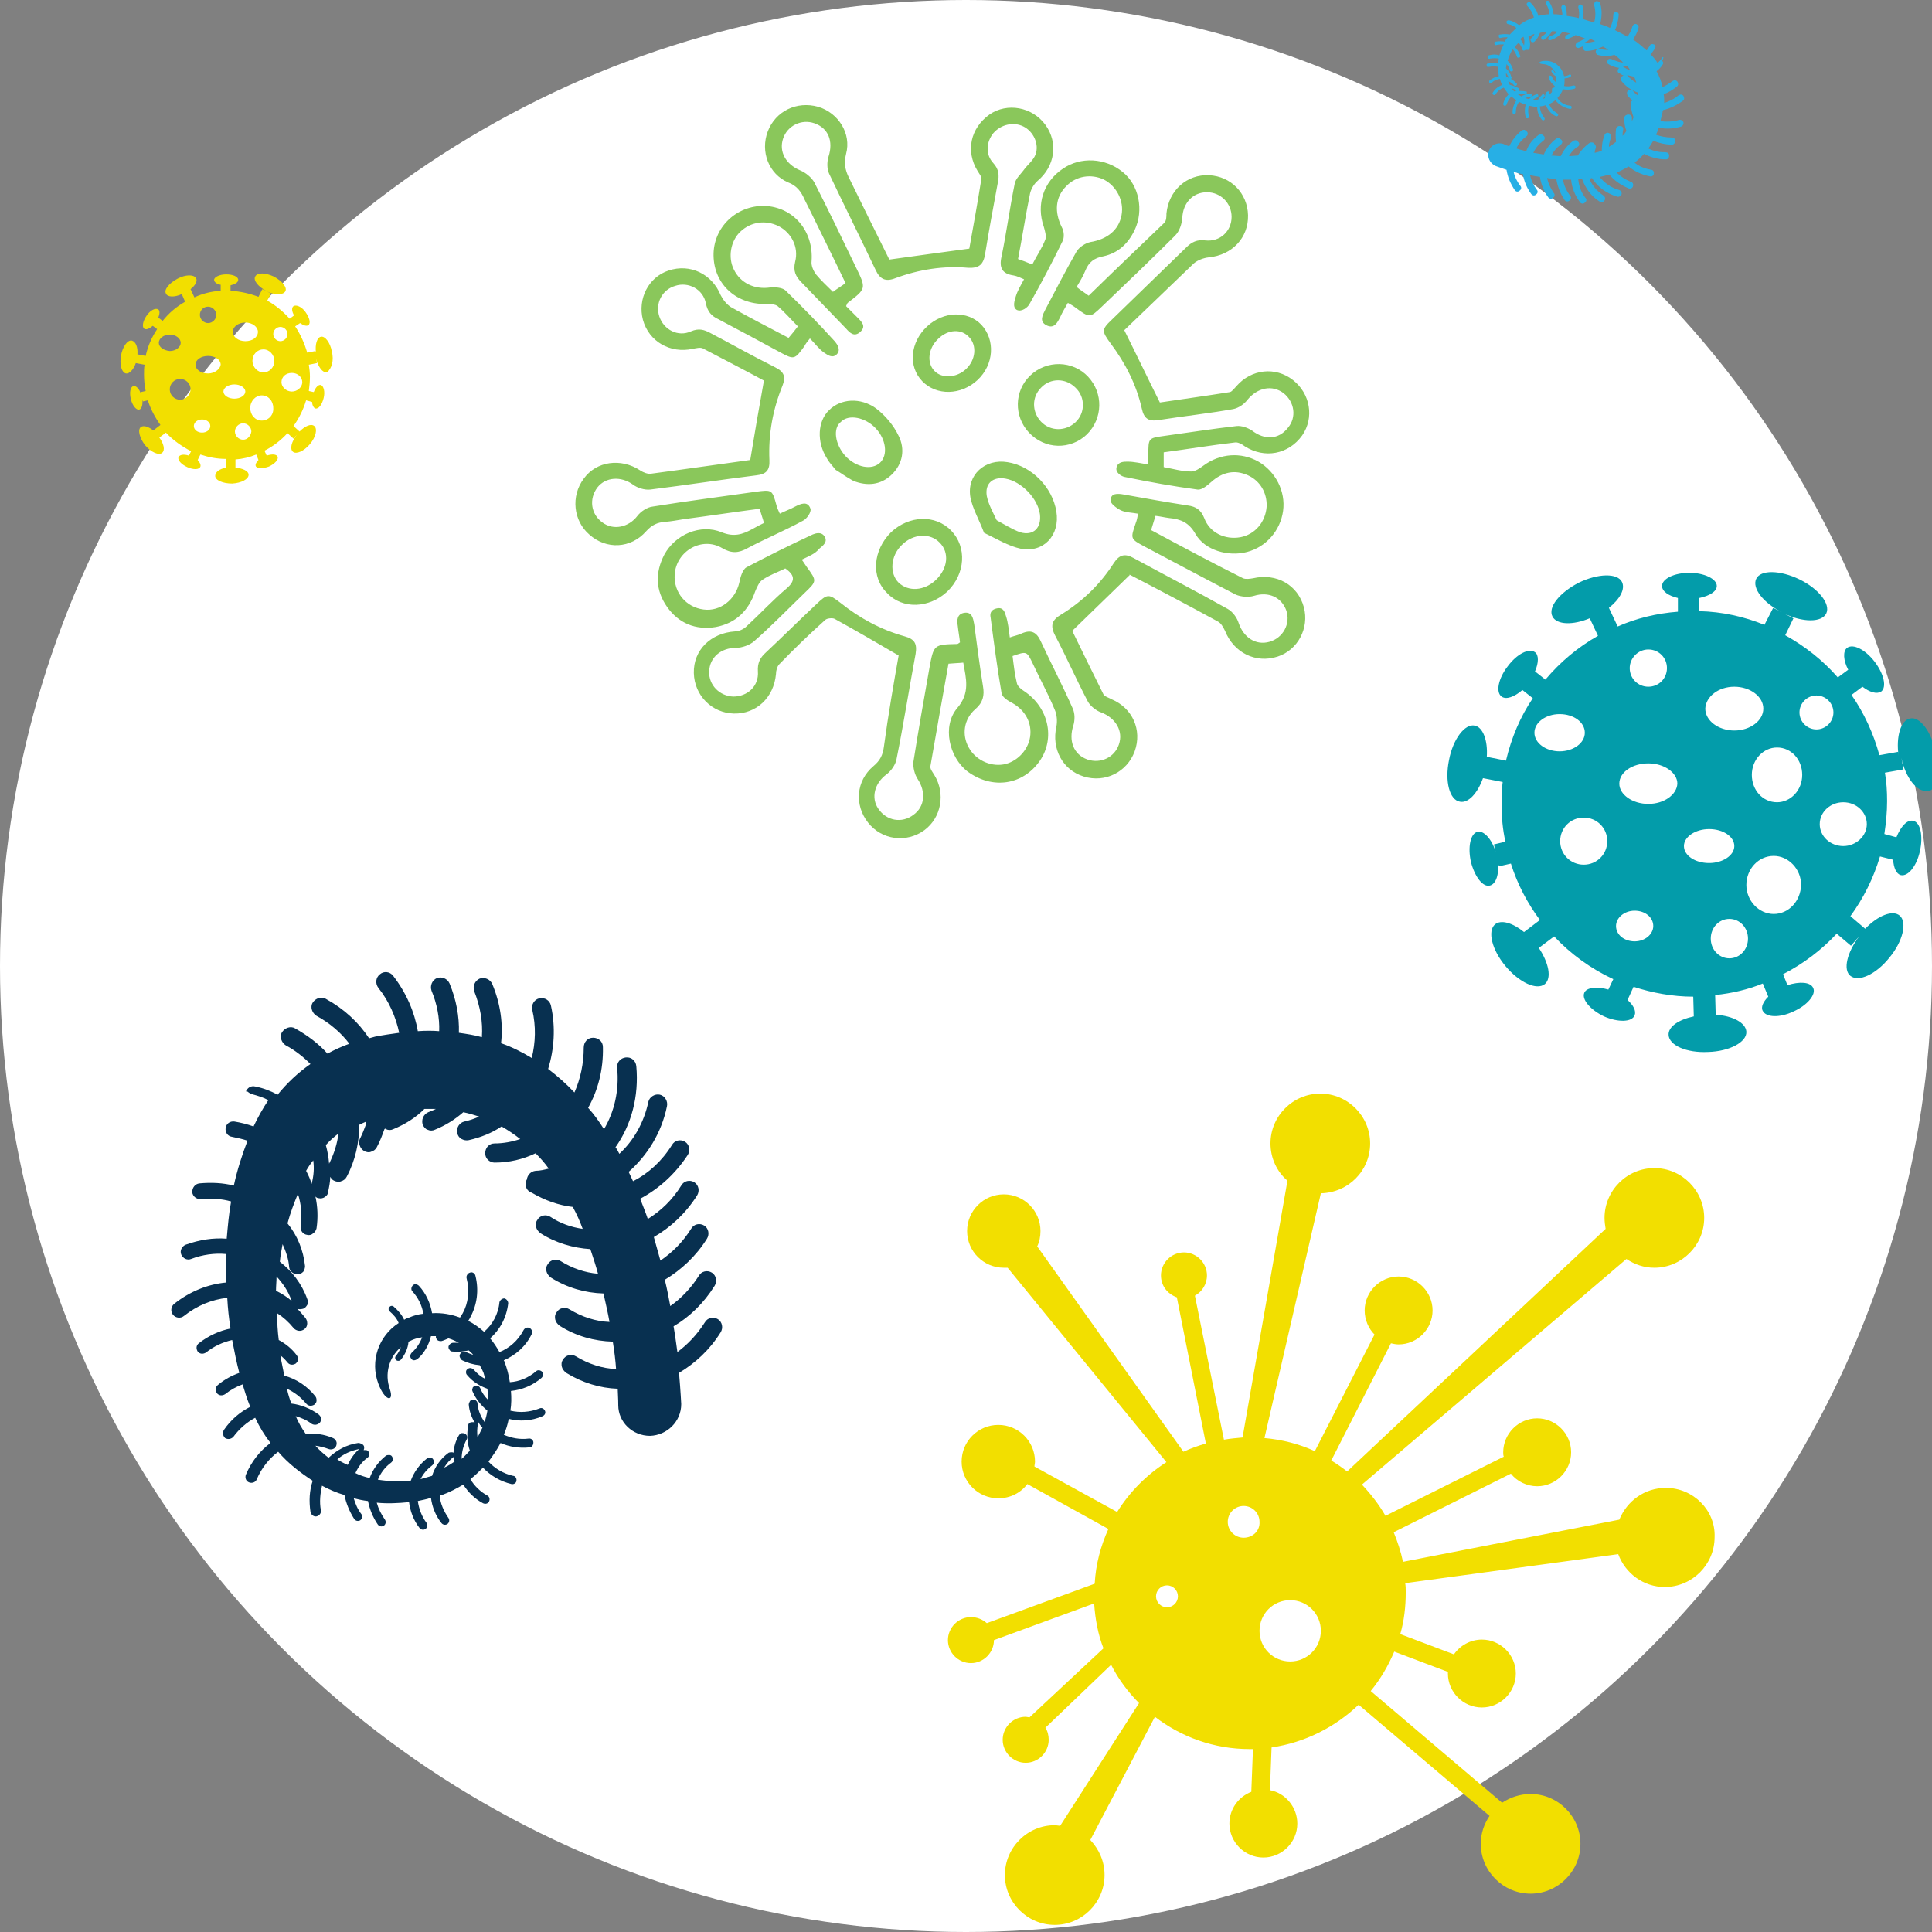 <?xml version="1.0" encoding="utf-8"?>
<!-- Generator: Adobe Illustrator 19.1.0, SVG Export Plug-In . SVG Version: 6.00 Build 0)  -->
<svg version="1.1" id="Layer_1" xmlns="http://www.w3.org/2000/svg" xmlns:xlink="http://www.w3.org/1999/xlink" x="0px" y="0px"
	 viewBox="0 0 352.8 352.8" style="enable-background:new 0 0 352.8 352.8;" xml:space="preserve">
<rect x="0" y="0" width="352.8" height="352.8" fill="#808080" stroke="none"/>
<style type="text/css">
	.st0{fill:#FFFFFF;}
	.st1{fill:#083050;}
	.st2{fill:#27AFE5;}
	.st3{fill:#F2DF00;}
	.st4{fill:#039CAA;}
	.st5{fill:#8AC75B;}
</style>
<circle class="st0" cx="176.4" cy="176.4" r="176.4"/>
<g>
	<path class="st1" d="M46,199.8c1.1,0.3,2.1,0.6,3,1.1c-1,1.5-1.9,3.1-2.7,4.8c-1.1-0.4-2.3-0.7-3.5-0.9l0,0
		c-0.8-0.1-1.5,0.4-1.6,1.2c-0.1,0.8,0.4,1.5,1.2,1.6c1,0.2,1.9,0.4,2.8,0.7c-1,2.6-1.9,5.4-2.5,8.2c-2-0.5-4.1-0.6-6.3-0.4l0,0
		c-0.8,0.1-1.3,0.8-1.3,1.6c0.1,0.8,0.8,1.3,1.6,1.3c1.9-0.2,3.8-0.1,5.5,0.4c-0.4,2.2-0.6,4.5-0.8,6.8c-2.5-0.2-5,0.2-7.5,1.1l0,0
		c-0.7,0.3-1.1,1.1-0.8,1.8c0.3,0.7,1.1,1.1,1.8,0.8c2.1-0.8,4.3-1.1,6.4-0.9c0,1.7,0,3.5,0,5.2c-3.3,0.3-6.6,1.6-9.5,3.9l0,0
		c-0.6,0.5-0.7,1.4-0.2,2c0.5,0.6,1.4,0.7,2,0.2c2.4-1.9,5.1-3,7.9-3.3c0.1,1.9,0.3,3.8,0.6,5.6c-2,0.4-4,1.3-5.8,2.7l0,0
		c-0.5,0.4-0.5,1-0.2,1.5c0.4,0.5,1,0.5,1.5,0.2c1.5-1.2,3.1-1.9,4.8-2.3c0.4,2.1,0.8,4.1,1.3,6c-1.4,0.5-2.7,1.2-3.9,2.2l0,0
		c-0.5,0.4-0.5,1-0.2,1.5c0.4,0.5,1,0.5,1.5,0.2c1-0.8,2.1-1.4,3.2-1.8c0.4,1.2,0.7,2.4,1.2,3.6c0.1,0.2,0.1,0.3,0.2,0.5
		c-1.8,0.9-3.5,2.3-4.8,4.2l0,0c-0.3,0.5-0.2,1.1,0.2,1.5c0.5,0.3,1.1,0.2,1.5-0.2c1.1-1.5,2.5-2.7,4-3.5c0.8,1.7,1.7,3.2,2.8,4.6
		c-1.9,1.4-3.5,3.4-4.5,5.8l0,0c-0.2,0.5,0,1.2,0.6,1.4c0.5,0.2,1.2,0,1.4-0.6c0.9-2.1,2.3-3.8,3.9-5c1.8,2.1,4,3.8,6.3,5.3
		c-0.6,1.8-0.7,3.7-0.4,5.7h0c0.1,0.5,0.6,0.9,1.1,0.8c0.5-0.1,0.9-0.6,0.8-1.1c-0.3-1.6-0.1-3.1,0.2-4.5c1.3,0.7,2.7,1.3,4.1,1.7
		c0.3,1.5,0.9,3,1.8,4.4c0.3,0.4,0.8,0.4,1.1,0.2c0.4-0.3,0.4-0.8,0.2-1.1c-0.7-0.9-1.1-1.9-1.4-2.9c0.8,0.2,1.7,0.4,2.6,0.5
		c0.3,1.5,0.9,3,1.8,4.3c0.3,0.4,0.8,0.4,1.1,0.2c0.4-0.3,0.4-0.8,0.2-1.1c-0.7-1-1.2-2-1.5-3.1c1.9,0.2,3.9,0.1,5.9-0.1
		c0.2,1.6,0.8,3.3,1.9,4.7c0.3,0.4,0.8,0.4,1.1,0.2c0.4-0.3,0.4-0.8,0.2-1.1c-0.9-1.2-1.4-2.6-1.6-4c0.8-0.2,1.6-0.3,2.4-0.6
		c0.2,1.6,0.8,3.2,1.9,4.6c0.3,0.4,0.8,0.4,1.1,0.2c0.4-0.3,0.4-0.8,0.2-1.1c-0.9-1.3-1.5-2.7-1.6-4.1c0.1,0,0.3-0.1,0.4-0.1
		c1.4-0.5,2.7-1.2,3.9-1.9c0.9,1.4,2.1,2.6,3.6,3.4c0.4,0.2,0.9,0.1,1.1-0.3c0.2-0.4,0.1-0.9-0.3-1.1c-1.3-0.7-2.4-1.8-3.1-3
		c0.8-0.6,1.6-1.4,2.3-2.1c1.3,1.4,3.1,2.5,5.2,3c0.4,0.1,0.9-0.2,0.9-0.6c0.1-0.4-0.2-0.9-0.6-0.9c-1.8-0.4-3.4-1.4-4.5-2.6
		c0.8-1.1,1.6-2.2,2.2-3.4c1.6,0.7,3.4,1,5.3,0.8c0.4,0,0.7-0.4,0.7-0.9c0-0.4-0.4-0.8-0.9-0.7c-1.6,0.2-3.1-0.1-4.5-0.7
		c0.4-0.9,0.7-1.9,0.9-2.9c2,0.5,4.1,0.4,6.2-0.5c0.4-0.2,0.6-0.6,0.4-1c-0.2-0.4-0.6-0.6-1-0.4c-1.8,0.7-3.6,0.8-5.3,0.4
		c0.2-1.2,0.2-2.4,0.1-3.6c2-0.2,4-1,5.6-2.4c0.3-0.3,0.4-0.8,0.1-1.1c-0.3-0.3-0.8-0.4-1.1-0.1c-1.4,1.2-3.1,1.9-4.8,2
		c-0.2-1.3-0.5-2.5-1-3.8c0-0.1-0.1-0.1-0.1-0.2c2.1-0.9,4-2.5,5.1-4.8c0.2-0.4,0-0.9-0.4-1.1c-0.4-0.2-0.9,0-1.1,0.4
		c-1,1.9-2.6,3.3-4.4,4c-0.5-0.9-1.1-1.8-1.7-2.5c1.8-1.6,3-3.8,3.3-6.4c0-0.4-0.3-0.8-0.7-0.9c-0.4,0-0.8,0.3-0.9,0.7
		c-0.2,2.2-1.3,4.1-2.8,5.4c-0.9-0.8-1.9-1.5-2.9-2c0.1-0.2,0.3-0.4,0.4-0.7c1.2-2.2,1.6-4.9,0.9-7.6c-0.1-0.4-0.6-0.7-1-0.5
		c-0.4,0.1-0.7,0.6-0.6,1c0.6,2.3,0.3,4.6-0.7,6.4c-0.2,0.3-0.3,0.5-0.5,0.8c-1.6-0.6-3.3-0.9-5.1-0.8c-0.3-1.8-1.1-3.6-2.4-5
		c-0.3-0.3-0.8-0.4-1.1-0.1c-0.3,0.3-0.4,0.8-0.1,1.1c1.1,1.2,1.8,2.7,2,4.1c-0.9,0.1-1.7,0.3-2.6,0.7c-0.3,0.1-0.6,0.2-0.9,0.4
		c-0.4-0.9-1.1-1.7-1.9-2.4c-0.2-0.2-0.6-0.2-0.8,0.1c-0.2,0.2-0.2,0.6,0.1,0.8c0.7,0.6,1.3,1.3,1.6,2.1c-3.6,2.3-5.3,6.9-3.7,11.1
		c1.2,3.2,2.9,3.4,2.1,1c-1-2.8-0.2-5.8,2-7.7c-0.2,0.6-0.5,1.1-0.9,1.6c-0.2,0.2-0.2,0.6,0.1,0.8c0.1,0.1,0.3,0.1,0.4,0.1
		c0.1,0,0.3-0.1,0.4-0.2c0.8-1,1.3-2.1,1.4-3.3c0.3-0.1,0.6-0.3,0.9-0.4c0.5-0.2,1-0.3,1.6-0.4c-0.4,1-1,2-1.9,2.8
		c-0.3,0.3-0.4,0.8-0.1,1.1c0.1,0.2,0.3,0.3,0.5,0.3c0.2,0,0.4-0.1,0.6-0.2c1.3-1.1,2.1-2.6,2.5-4.2c0.3,0,0.6,0,0.9,0
		c0,0.1,0,0.2,0,0.3c0.1,0.2,0.2,0.4,0.4,0.5c0.2,0.1,0.4,0.1,0.6,0.1c0.4-0.1,0.8-0.3,1.3-0.5c0.7,0.2,1.3,0.5,1.9,0.8
		c-0.3,0-0.6,0-1,0c-0.4,0-0.8,0.3-0.9,0.7c0,0.2,0,0.4,0.2,0.6c0.1,0.2,0.3,0.3,0.5,0.3c1,0.1,2,0,3-0.2c0.3,0.3,0.6,0.5,0.8,0.8
		c-0.4-0.1-0.8-0.3-1.3-0.5c-0.4-0.2-0.9,0-1.1,0.4c-0.1,0.2-0.1,0.4,0,0.6c0.1,0.2,0.2,0.4,0.4,0.5c1,0.5,2.1,0.8,3.2,0.9
		c0.3,0.5,0.5,0.9,0.7,1.4c0.1,0.4,0.2,0.7,0.3,1.1c-0.8-0.4-1.5-1-2.1-1.7c-0.3-0.3-0.8-0.4-1.1-0.1c-0.2,0.1-0.3,0.3-0.3,0.5
		c0,0.2,0,0.4,0.2,0.6c1,1.2,2.3,2,3.7,2.5c0.1,0.7,0.1,1.4,0.1,2c-0.6-0.6-1.1-1.3-1.4-2.1c-0.2-0.4-0.6-0.6-1-0.4
		c-0.2,0.1-0.4,0.2-0.4,0.4c-0.1,0.2-0.1,0.4,0,0.6c0.6,1.4,1.6,2.6,2.7,3.5c-0.1,0.7-0.3,1.4-0.5,2.1c-0.7-1-1.2-2.1-1.3-3.4
		c0-0.4-0.4-0.8-0.9-0.7c-0.2,0-0.4,0.1-0.5,0.3c-0.1,0.2-0.2,0.4-0.2,0.6c0.1,1.2,0.5,2.3,1.1,3.3c-0.1-0.1-0.2-0.1-0.3-0.1
		c-0.2,0-0.4,0-0.6,0.1c-0.2,0.1-0.3,0.3-0.3,0.5c-0.3,1.6-0.2,3.2,0.3,4.6c-0.5,0.5-0.9,1-1.5,1.5c0-1.2,0.3-2.4,0.9-3.5
		c0.2-0.4,0.1-0.9-0.3-1.1c-0.2-0.1-0.4-0.1-0.6-0.1c-0.2,0.1-0.4,0.2-0.5,0.4c-0.6,1-0.9,2.1-1,3.2c-0.1-0.1-0.2-0.1-0.3-0.1
		c-0.2,0-0.4,0-0.6,0.1c-1.5,1.1-2.5,2.6-3,4.2c-0.7,0.2-1.4,0.4-2.1,0.6c0.5-1,1.2-1.8,2.1-2.5c0.4-0.3,0.4-0.8,0.2-1.1
		c-0.1-0.2-0.3-0.3-0.5-0.3c-0.2,0-0.4,0-0.6,0.1c-1.4,1.1-2.4,2.5-3,4.1c-2,0.2-4.1,0.1-6-0.2c0.5-1.2,1.3-2.3,2.4-3.1
		c0.4-0.3,0.4-0.8,0.2-1.1c-0.1-0.2-0.3-0.3-0.5-0.3c-0.2,0-0.4,0-0.6,0.1c-1.4,1.1-2.4,2.5-3,4.1c-0.9-0.2-1.8-0.5-2.6-0.9
		c0.5-1.1,1.2-2.1,2.2-2.8c0.4-0.3,0.4-0.8,0.2-1.1c-0.1-0.2-0.3-0.3-0.5-0.3c-0.1,0-0.2,0-0.4,0c0.1-0.2,0.1-0.3,0.1-0.5
		c0-0.3-0.2-0.5-0.4-0.6c-0.2-0.1-0.4-0.2-0.7-0.2c-2.1,0.3-3.9,1.3-5.4,2.7c-0.9-0.7-1.7-1.4-2.4-2.2c0.8,0.1,1.6,0.3,2.4,0.6
		c0.5,0.2,1.2,0,1.4-0.6c0.1-0.3,0.1-0.6,0-0.8c-0.1-0.2-0.3-0.5-0.6-0.6c-1.6-0.7-3.3-0.9-5-0.8c-0.7-1-1.3-2-1.8-3.2
		c1,0.3,2,0.7,2.9,1.4c0.5,0.3,1.1,0.2,1.5-0.2c0.2-0.2,0.2-0.5,0.2-0.8c0-0.3-0.2-0.5-0.4-0.7c-1.5-1.1-3.3-1.8-5-2
		c-0.3-0.8-0.6-1.7-0.8-2.7c1.3,0.6,2.5,1.5,3.5,2.7c0.4,0.5,1,0.5,1.5,0.2c0.2-0.2,0.4-0.4,0.4-0.7c0-0.3,0-0.5-0.2-0.8
		c-1.5-1.9-3.5-3.2-5.7-3.8c-0.2-1.2-0.5-2.4-0.7-3.7c0.5,0.4,0.9,0.8,1.3,1.3c0.4,0.5,1,0.5,1.5,0.2c0.2-0.2,0.4-0.4,0.4-0.7
		c0-0.3,0-0.5-0.2-0.8c-0.9-1.2-2-2.1-3.3-2.8c-0.2-1.6-0.3-3.2-0.3-4.9c1.1,0.7,2.1,1.6,3,2.7c0.5,0.6,1.4,0.7,2,0.2
		c0.3-0.2,0.5-0.6,0.5-1c0-0.4-0.1-0.7-0.3-1c-0.5-0.6-1-1.2-1.5-1.7c0.3,0.1,0.6,0.1,1,0c0.4-0.1,0.6-0.4,0.8-0.7
		c0.2-0.3,0.2-0.7,0-1.1c-1-2.8-2.8-5.1-5-6.8c0.1-1.1,0.3-2.1,0.5-3.2c0.6,1.3,1.1,2.7,1.2,4.2c0.1,0.8,0.8,1.3,1.6,1.3
		c0.4,0,0.7-0.2,1-0.5c0.2-0.3,0.3-0.7,0.3-1c-0.3-2.9-1.4-5.6-3.2-7.8c0.5-1.9,1.2-3.7,1.9-5.4c0.6,1.9,0.8,3.8,0.5,5.9
		c-0.1,0.8,0.4,1.5,1.2,1.6c0.4,0.1,0.8,0,1.1-0.3c0.3-0.2,0.5-0.5,0.6-0.9c0.3-2,0.2-4-0.2-5.8c0.2,0.2,0.4,0.3,0.6,0.3
		c0.4,0.1,0.8,0,1.1-0.2c0.3-0.2,0.6-0.5,0.6-0.9c0.2-0.9,0.4-1.9,0.4-2.8c0.2,0.3,0.4,0.6,0.7,0.7c0.4,0.2,0.9,0.3,1.3,0.1
		c0.4-0.1,0.8-0.4,1-0.8c1.6-3,2.3-6.3,2.3-9.5c0.4-0.2,0.8-0.4,1.3-0.6c-0.1,0.2-0.1,0.4-0.1,0.6c-0.3,0.8-0.6,1.6-1,2.4
		c-0.5,0.8-0.1,1.9,0.7,2.4c0.4,0.2,0.9,0.3,1.3,0.1c0.4-0.1,0.8-0.4,1-0.8c0.6-1.1,1-2.2,1.4-3.3c0,0,0,0,0.1-0.1
		c0.1,0,0.2,0.1,0.2,0.1c0.4,0.2,0.9,0.2,1.3,0c2.2-0.9,4.1-2.1,5.7-3.7c0.7,0,1.4,0,2.1,0c-0.4,0.2-0.9,0.4-1.4,0.6
		c-0.9,0.4-1.3,1.4-1,2.3c0.2,0.4,0.5,0.8,0.9,0.9c0.4,0.2,0.9,0.2,1.3,0c2-0.8,3.7-1.9,5.2-3.2c1,0.2,2,0.5,2.9,0.8
		c-0.9,0.4-1.8,0.7-2.7,0.9c-0.9,0.2-1.5,1.1-1.3,2.1c0.1,0.5,0.4,0.9,0.8,1.1c0.4,0.2,0.8,0.3,1.3,0.2c2.2-0.5,4.2-1.3,6-2.5
		c1.2,0.7,2.4,1.5,3.4,2.3c-1.5,0.5-3.1,0.8-4.7,0.8c-1,0-1.7,0.8-1.7,1.8c0,0.5,0.2,0.9,0.5,1.2c0.3,0.3,0.8,0.5,1.2,0.5
		c2.7,0,5.2-0.6,7.5-1.7c0.9,0.9,1.7,1.8,2.4,2.8c-0.8,0.2-1.6,0.4-2.4,0.4c-0.9,0.1-1.5,0.8-1.6,1.6c-0.1,0.1-0.1,0.3-0.2,0.4
		c-0.1,0.5,0,0.9,0.2,1.3c0.2,0.3,0.5,0.6,0.9,0.7c2.4,1.4,4.9,2.3,7.5,2.6c0.7,1.3,1.3,2.6,1.8,4c-2.1-0.3-4.1-1-5.9-2.2
		c-0.8-0.5-1.9-0.3-2.4,0.6c-0.3,0.4-0.3,0.9-0.2,1.3c0.1,0.4,0.4,0.8,0.8,1.1c2.8,1.8,6,2.7,9.1,2.9c0.5,1.5,1,3,1.4,4.5
		c-2.4-0.2-4.7-1-6.8-2.3c-0.8-0.5-1.9-0.3-2.4,0.6c-0.3,0.4-0.3,0.9-0.2,1.3c0.1,0.4,0.4,0.8,0.8,1.1c3,1.9,6.3,2.8,9.6,2.9
		c0.4,1.8,0.8,3.5,1.1,5.2c-2.5-0.1-5-0.9-7.3-2.3c-0.8-0.5-1.9-0.3-2.4,0.6c-0.3,0.4-0.3,0.9-0.2,1.3c0.1,0.4,0.4,0.8,0.8,1.1
		c3,1.9,6.3,2.8,9.7,2.9c0.3,1.8,0.5,3.5,0.6,5c-2.5-0.1-5-0.9-7.3-2.3c-0.8-0.5-1.9-0.3-2.4,0.6c-0.3,0.4-0.3,0.9-0.2,1.3
		c0.1,0.4,0.4,0.8,0.8,1.1c2.9,1.8,6.2,2.8,9.4,2.9c0.1,1.8,0.1,2.9,0.1,2.9l0,0c0,0,0,0,0,0.1c0,3.1,2.6,5.6,5.8,5.6
		c3.1-0.1,5.7-2.6,5.7-5.8c0,0-0.1-2.2-0.4-5.7c3-1.8,5.6-4.2,7.6-7.4l0,0c0.5-0.8,0.3-1.9-0.5-2.4c-0.8-0.5-1.9-0.3-2.4,0.6
		c-1.4,2.2-3.1,4-5,5.4c-0.2-1.4-0.4-3-0.7-4.7c2.9-1.7,5.5-4.2,7.5-7.4l0,0c0.5-0.8,0.3-1.9-0.5-2.4c-0.8-0.5-1.9-0.3-2.4,0.6
		c-1.4,2.2-3.2,4.1-5.2,5.5c-0.3-1.6-0.6-3.2-1-4.8c3-1.8,5.7-4.3,7.7-7.5l0,0c0.5-0.8,0.3-1.9-0.5-2.4c-0.8-0.5-1.9-0.3-2.4,0.6
		c-1.5,2.4-3.4,4.3-5.6,5.8c-0.4-1.4-0.8-2.9-1.2-4.3c3.1-1.8,5.8-4.3,7.9-7.6l0,0c0.5-0.8,0.3-1.9-0.5-2.4
		c-0.8-0.5-1.9-0.3-2.4,0.6c-1.6,2.6-3.7,4.6-6.1,6.1c-0.4-1.2-0.9-2.4-1.4-3.7c3.4-1.8,6.4-4.5,8.7-8l0,0c0.5-0.8,0.3-1.9-0.5-2.4
		c-0.8-0.5-1.9-0.3-2.4,0.6c-1.8,2.9-4.3,5.2-7.1,6.6c-0.3-0.6-0.5-1.1-0.8-1.7c3.4-3,6-7.1,7-12l0,0c0.2-0.9-0.4-1.9-1.3-2.1
		c-0.9-0.2-1.9,0.4-2.1,1.3c-0.8,3.8-2.7,7.1-5.3,9.5c-0.2-0.4-0.4-0.8-0.7-1.2c2.9-4.1,4.3-9.3,3.8-14.8l0,0
		c-0.1-1-0.9-1.7-1.9-1.6c-1,0.1-1.7,0.9-1.6,1.9c0.4,4.1-0.5,8-2.4,11.2c-0.9-1.4-1.8-2.7-2.9-3.9c1.8-3.2,2.8-7,2.7-11.1l0,0
		c0-1-0.8-1.7-1.8-1.7c-1,0-1.7,0.8-1.7,1.8c0,2.9-0.6,5.7-1.7,8.2c-1.5-1.6-3.1-3-4.8-4.3c1.1-3.6,1.4-7.6,0.5-11.6l0,0
		c-0.2-0.9-1.1-1.5-2.1-1.3c-0.9,0.2-1.5,1.1-1.3,2.1c0.7,3,0.6,6-0.1,8.8c-1.8-1.1-3.6-2-5.6-2.7c0.4-3.5-0.1-7.2-1.6-10.8l0,0
		c-0.4-0.9-1.4-1.3-2.3-1c-0.9,0.4-1.3,1.4-1,2.3c1.1,2.8,1.6,5.6,1.4,8.4c-1.4-0.4-2.8-0.6-4.2-0.8c0.1-3-0.5-6.1-1.7-9l0,0
		c-0.4-0.9-1.4-1.3-2.3-1c-0.9,0.4-1.3,1.4-1,2.3c1,2.4,1.5,5,1.4,7.4c-1.2-0.1-2.5-0.1-3.9,0c-0.6-3.5-2.1-7-4.5-10.1l0,0
		c-0.6-0.8-1.7-0.9-2.4-0.3c-0.8,0.6-0.9,1.7-0.3,2.5c2,2.5,3.2,5.4,3.8,8.2c-1.4,0.2-2.9,0.4-4.4,0.7c-0.4,0.1-0.7,0.2-1.1,0.3
		c-1.9-2.9-4.6-5.4-7.9-7.2l0,0c-0.8-0.5-1.9-0.1-2.4,0.7c-0.5,0.8-0.1,1.9,0.7,2.4c2.4,1.3,4.5,3.1,6,5.1c-1.4,0.5-2.7,1.1-4,1.8
		c-1.6-1.8-3.6-3.3-5.9-4.6l0,0c-0.8-0.5-1.9-0.1-2.4,0.7c-0.5,0.8-0.1,1.9,0.7,2.4c1.7,0.9,3.2,2.1,4.5,3.4c-2.3,1.6-4.3,3.5-6,5.6
		c-1.3-0.7-2.6-1.2-4.1-1.5l0,0c-0.8-0.2-1.5,0.3-1.7,1C44.8,198.8,45.3,199.6,46,199.8z M83,266.9c-0.6,0.4-1.2,0.8-1.9,1.1
		c0.5-0.8,1.1-1.5,1.8-2C82.9,266.2,82.9,266.6,83,266.9z M88.1,260.7c-0.3,0.6-0.6,1.2-0.9,1.8c-0.1-0.8-0.1-1.7,0.1-2.6
		c0-0.1,0-0.2,0-0.3C87.5,260,87.8,260.4,88.1,260.7z M60.1,212.5c-0.1-1.2-0.3-2.3-0.6-3.4c0.7-0.8,1.5-1.5,2.3-2.1
		C61.6,208.8,61,210.7,60.1,212.5C60.1,212.4,60.1,212.4,60.1,212.5z M55.9,213.8c0.4-0.7,0.8-1.3,1.3-1.9c0.2,1.4,0.1,2.8-0.3,4.3
		C56.7,215.4,56.3,214.6,55.9,213.8z M50.4,235.7c0-0.9,0.1-1.7,0.1-2.6c1.1,1.2,2.1,2.6,2.7,4.3c0,0.1,0.1,0.1,0.1,0.2
		C52.4,236.8,51.4,236.2,50.4,235.7z M61.6,266.5c1.1-1,2.5-1.6,4-1.9c-0.9,0.8-1.6,1.8-2.1,2.9C62.8,267.2,62.2,266.9,61.6,266.5z"
		/>
	<path class="st2" d="M303.5,10.6c-0.2,0.3-0.5,0.6-0.8,0.9c-0.4-0.6-0.8-1.1-1.3-1.6c0.3-0.3,0.6-0.7,0.8-1.1l0,0
		c0.2-0.3,0.1-0.6-0.2-0.7c-0.3-0.1-0.6-0.1-0.7,0.2c-0.2,0.3-0.4,0.6-0.6,0.9c-0.8-0.7-1.6-1.4-2.5-2c0.4-0.6,0.8-1.3,1-2.1l0,0
		c0.1-0.3-0.1-0.6-0.4-0.7c-0.3-0.1-0.6,0.1-0.7,0.4c-0.2,0.7-0.5,1.3-0.9,1.9c-0.7-0.4-1.5-0.8-2.3-1.2c0.4-0.8,0.6-1.8,0.7-2.8
		l0,0c0-0.3-0.2-0.5-0.5-0.5c-0.3,0-0.5,0.2-0.5,0.5c0,0.9-0.2,1.6-0.6,2.4c-0.6-0.3-1.2-0.5-1.8-0.7c0.3-1.2,0.4-2.5,0-3.8l0,0
		c-0.1-0.3-0.4-0.4-0.7-0.4c-0.3,0.1-0.4,0.4-0.4,0.7c0.3,1.1,0.3,2.2,0,3.2c-0.7-0.2-1.4-0.4-2-0.6c0.1-0.8,0.1-1.6-0.1-2.4l0,0
		c-0.1-0.2-0.3-0.3-0.5-0.3c-0.2,0.1-0.3,0.3-0.3,0.5c0.2,0.7,0.2,1.4,0.1,2c-0.8-0.2-1.5-0.3-2.2-0.4c0-0.5,0-1.1-0.2-1.7l0,0
		c-0.1-0.2-0.3-0.3-0.5-0.3c-0.2,0.1-0.3,0.3-0.3,0.5c0.1,0.5,0.2,0.9,0.2,1.3c-0.5,0-0.9-0.1-1.4-0.1c-0.1,0-0.1,0-0.2,0
		c-0.1-0.8-0.3-1.5-0.8-2.3l0,0c-0.1-0.2-0.4-0.2-0.5-0.1c-0.2,0.1-0.2,0.4-0.1,0.5c0.4,0.6,0.6,1.2,0.6,1.9c-0.7,0-1.4,0.2-2,0.3
		c-0.2-0.9-0.7-1.7-1.4-2.4l0,0c-0.2-0.2-0.4-0.1-0.6,0c-0.2,0.2-0.1,0.4,0,0.6c0.6,0.6,1,1.3,1.2,2.1c-1,0.3-1.9,0.8-2.7,1.4
		c-0.5-0.4-1.2-0.8-1.9-0.9l0,0c-0.2,0-0.4,0.1-0.4,0.3c0,0.2,0.1,0.4,0.3,0.4c0.6,0.1,1.1,0.4,1.5,0.7c-0.4,0.4-0.8,0.8-1.2,1.2
		c-0.6-0.1-1.2-0.1-1.8,0c-0.2,0-0.3,0.2-0.2,0.4c0,0.2,0.2,0.3,0.4,0.2c0.4-0.1,0.8-0.1,1.2-0.1c-0.2,0.3-0.4,0.5-0.5,0.8
		c-0.6-0.1-1.1-0.1-1.7,0c-0.2,0-0.3,0.2-0.2,0.4c0,0.2,0.2,0.3,0.4,0.2c0.4-0.1,0.9-0.1,1.3-0.1c-0.3,0.6-0.6,1.3-0.8,2
		c-0.6-0.2-1.2-0.2-1.9,0c-0.2,0-0.3,0.2-0.2,0.4c0,0.2,0.2,0.3,0.4,0.2c0.6-0.1,1.1-0.1,1.6,0c-0.1,0.3-0.1,0.6-0.1,0.9
		c-0.6-0.1-1.2-0.1-1.9,0c-0.2,0-0.3,0.2-0.2,0.4c0,0.2,0.2,0.3,0.4,0.2c0.6-0.1,1.1-0.1,1.7,0c0,0.1,0,0.1,0,0.1
		c0,0.5,0,1.1,0.1,1.6c-0.6,0.1-1.2,0.4-1.7,0.8c-0.1,0.1-0.1,0.3,0,0.4c0.1,0.1,0.3,0.1,0.4,0c0.4-0.4,0.9-0.6,1.5-0.7
		c0.1,0.4,0.2,0.7,0.4,1.1c-0.7,0.3-1.3,0.7-1.7,1.4c-0.1,0.1-0.1,0.3,0.1,0.4c0.1,0.1,0.3,0.1,0.4-0.1c0.4-0.6,0.9-1,1.5-1.2
		c0.3,0.4,0.6,0.9,0.9,1.2c-0.5,0.5-0.8,1-1,1.7c0,0.2,0,0.3,0.2,0.4c0.2,0,0.3,0,0.4-0.2c0.2-0.6,0.5-1.1,0.9-1.5
		c0.3,0.3,0.6,0.5,0.9,0.7c-0.4,0.6-0.7,1.4-0.7,2.2c0,0.2,0.1,0.3,0.3,0.3c0.2,0,0.3-0.1,0.3-0.3c0-0.7,0.2-1.4,0.6-1.9
		c0.4,0.2,0.8,0.4,1.2,0.5c-0.2,0.7-0.2,1.5,0,2.3c0.1,0.2,0.2,0.2,0.4,0.2c0.2-0.1,0.2-0.2,0.2-0.4c-0.2-0.7-0.2-1.3,0-1.9
		c0.5,0.1,1,0.2,1.4,0.2c0,0,0,0,0.1,0c0,0.9,0.3,1.7,0.9,2.4c0.1,0.1,0.3,0.1,0.4,0c0.1-0.1,0.1-0.3,0-0.4
		c-0.5-0.6-0.8-1.4-0.8-2.1c0.4,0,0.8-0.1,1.1-0.2c0.3,0.8,0.9,1.6,1.8,2c0.1,0.1,0.3,0,0.4-0.1c0.1-0.1,0-0.3-0.1-0.4
		c-0.7-0.4-1.3-1-1.5-1.7c0.4-0.2,0.8-0.4,1.1-0.7c0.1,0.1,0.1,0.2,0.2,0.2c0.6,0.7,1.5,1.2,2.5,1.4c0.2,0,0.3-0.1,0.3-0.3
		c0-0.2-0.1-0.3-0.3-0.3c-0.9-0.1-1.6-0.5-2.1-1.1c-0.1-0.1-0.1-0.2-0.2-0.3c0.4-0.5,0.8-1,1-1.6c0.7,0.1,1.4,0.1,2.1-0.1
		c0.2-0.1,0.2-0.2,0.2-0.4c-0.1-0.2-0.2-0.2-0.4-0.2c-0.6,0.2-1.2,0.2-1.7,0.1c0.1-0.3,0.1-0.6,0.1-1c0-0.1,0-0.2,0-0.4
		c0.4,0,0.8-0.1,1.1-0.3c0.1-0.1,0.1-0.2,0.1-0.3c-0.1-0.1-0.2-0.1-0.3-0.1c-0.3,0.2-0.6,0.3-1,0.3c-0.3-1.6-1.7-2.8-3.3-2.8
		c-1.3,0-1.6,0.5-0.6,0.6c1.1,0,2,0.8,2.4,1.7c-0.2-0.1-0.3-0.3-0.4-0.5c-0.1-0.1-0.2-0.1-0.3-0.1c-0.1,0-0.1,0.1-0.1,0.1
		c0,0.1,0,0.1,0,0.2c0.2,0.4,0.6,0.7,0.9,0.9c0,0.1,0,0.2,0,0.4c0,0.2,0,0.4-0.1,0.6c-0.3-0.3-0.6-0.6-0.7-1
		c-0.1-0.2-0.2-0.2-0.4-0.2c-0.1,0-0.1,0.1-0.2,0.2c0,0.1,0,0.1,0,0.2c0.2,0.6,0.6,1.1,1.1,1.5c0,0.1-0.1,0.2-0.1,0.3
		c0,0-0.1,0-0.1,0c-0.1,0-0.2,0-0.2,0.1c-0.1,0-0.1,0.1-0.1,0.2c0,0.2,0,0.3,0,0.5c-0.2,0.2-0.4,0.4-0.6,0.6c0-0.1,0.1-0.2,0.1-0.3
		c0.1-0.1,0-0.3-0.1-0.4c-0.1,0-0.2,0-0.2,0c-0.1,0-0.1,0.1-0.2,0.1c-0.2,0.3-0.3,0.7-0.3,1.1c-0.1,0.1-0.3,0.1-0.4,0.2
		c0.1-0.1,0.2-0.3,0.3-0.4c0.1-0.1,0.1-0.3,0-0.4c-0.1-0.1-0.1-0.1-0.2-0.1c-0.1,0-0.2,0-0.2,0.1c-0.3,0.3-0.6,0.6-0.8,1
		c-0.2,0-0.4,0-0.6,0c-0.1,0-0.3,0-0.4,0c0.3-0.2,0.5-0.4,0.9-0.5c0.2-0.1,0.2-0.2,0.2-0.4c0-0.1-0.1-0.1-0.1-0.2
		c-0.1,0-0.1,0-0.2,0c-0.6,0.2-1,0.5-1.4,0.9c-0.2-0.1-0.5-0.1-0.7-0.2c0.3-0.1,0.6-0.2,0.9-0.2c0.2,0,0.3-0.1,0.3-0.3
		c0-0.1,0-0.2-0.1-0.2c-0.1-0.1-0.1-0.1-0.2-0.1c-0.6,0-1.1,0.2-1.6,0.5c-0.2-0.1-0.4-0.3-0.7-0.4c0.4-0.1,0.9-0.1,1.3,0
		c0.2,0,0.3,0,0.4-0.2c0-0.1,0-0.2,0-0.2c0-0.1-0.1-0.1-0.2-0.1c-0.4-0.1-0.9-0.1-1.3-0.1c0,0,0.1,0,0.1-0.1c0-0.1,0.1-0.1,0-0.2
		c0-0.1-0.1-0.1-0.1-0.2c-0.5-0.3-1.1-0.5-1.6-0.6c-0.1-0.2-0.2-0.5-0.3-0.7c0.4,0.2,0.8,0.4,1.1,0.8c0.1,0.1,0.3,0.1,0.4,0
		c0.1-0.1,0.1-0.1,0.1-0.2c0-0.1,0-0.2-0.1-0.2c-0.3-0.3-0.6-0.6-1-0.8c0,0,0.1-0.1,0.1-0.1c0-0.1,0.1-0.1,0-0.2
		c-0.2-0.7-0.5-1.2-1-1.6c0-0.3,0.1-0.5,0.1-0.8c0.3,0.3,0.5,0.7,0.6,1.1c0,0.2,0.2,0.3,0.4,0.2c0.1,0,0.1-0.1,0.2-0.1
		c0-0.1,0.1-0.1,0-0.2c-0.2-0.6-0.5-1.2-1-1.6c0.2-0.7,0.5-1.4,0.9-2.1c0.4,0.3,0.6,0.8,0.8,1.3c0,0.2,0.2,0.3,0.4,0.2
		c0.1,0,0.1-0.1,0.2-0.1c0-0.1,0.1-0.1,0-0.2c-0.2-0.6-0.5-1.2-1-1.6c0.2-0.3,0.4-0.5,0.7-0.8c0.3,0.3,0.5,0.7,0.7,1.2
		c0,0.2,0.2,0.3,0.4,0.2c0.1,0,0.1-0.1,0.2-0.1c0,0,0-0.1,0-0.1c0,0,0.1,0.1,0.2,0.1c0.1,0,0.2,0,0.3,0c0.1,0,0.1-0.1,0.2-0.2
		c0.2-0.8,0.1-1.5-0.2-2.2c0.4-0.2,0.7-0.4,1.1-0.5c-0.1,0.3-0.3,0.5-0.6,0.8c-0.2,0.2-0.1,0.4,0,0.6c0.1,0.1,0.2,0.1,0.3,0.1
		c0.1,0,0.2,0,0.3-0.1c0.5-0.5,0.8-1,1-1.6c0.4-0.1,0.9-0.2,1.3-0.2c-0.2,0.3-0.5,0.6-0.9,0.8c-0.2,0.1-0.2,0.4-0.1,0.5
		c0.1,0.1,0.1,0.2,0.2,0.2c0.1,0,0.2,0,0.3-0.1c0.6-0.4,1.1-0.9,1.4-1.5c0.3,0,0.7,0,1,0.1c-0.4,0.4-0.9,0.7-1.4,0.8
		c-0.2,0.1-0.3,0.3-0.3,0.5c0,0.1,0.1,0.2,0.2,0.2c0.1,0,0.2,0.1,0.3,0c0.9-0.3,1.6-0.8,2.1-1.5c0.4,0.1,0.9,0.2,1.4,0.3
		c-0.2,0.1-0.4,0.2-0.6,0.3c-0.2,0.1-0.3,0.3-0.3,0.5c0,0.1,0.1,0.2,0.2,0.2c0.1,0,0.2,0.1,0.3,0c0.5-0.2,1-0.4,1.4-0.7
		c0.6,0.2,1.2,0.4,1.7,0.6c-0.4,0.3-0.8,0.5-1.3,0.7c-0.3,0.1-0.4,0.4-0.4,0.7c0,0.1,0.1,0.3,0.3,0.3c0.1,0.1,0.3,0.1,0.4,0
		c0.3-0.1,0.5-0.2,0.8-0.3c-0.1,0.1-0.1,0.2-0.1,0.3c0,0.1,0.1,0.3,0.1,0.4c0.1,0.1,0.2,0.2,0.4,0.2c1.1,0,2.1-0.3,3.1-0.8
		c0.4,0.2,0.7,0.4,1,0.6c-0.5,0-1.1,0-1.6-0.2c-0.3-0.1-0.6,0.1-0.7,0.4c0,0.1,0,0.3,0,0.4c0.1,0.1,0.2,0.2,0.3,0.3
		c1.1,0.3,2.1,0.3,3.1,0c0.6,0.4,1.1,0.9,1.6,1.4c-0.7,0-1.4-0.3-2.1-0.6c-0.3-0.1-0.6-0.1-0.7,0.2c-0.1,0.1-0.1,0.3-0.1,0.4
		c0,0.1,0.1,0.3,0.2,0.3c0.6,0.4,1.3,0.6,2,0.7c-0.1,0-0.1,0.1-0.2,0.2c-0.1,0.1-0.1,0.3-0.1,0.4c0,0.1,0.1,0.3,0.2,0.3
		c0.3,0.2,0.6,0.4,0.9,0.5c-0.1,0-0.2,0.1-0.3,0.1c-0.1,0.1-0.2,0.3-0.2,0.4c0,0.2,0,0.3,0.1,0.5c0.8,1,1.8,1.7,3,2.1
		c0,0.2,0,0.3,0,0.5c-0.1,0-0.1-0.1-0.2-0.1c-0.2-0.2-0.5-0.4-0.7-0.7c-0.2-0.3-0.6-0.3-0.9-0.1c-0.1,0.1-0.2,0.3-0.2,0.4
		c0,0.2,0,0.3,0.1,0.5c0.3,0.4,0.6,0.7,0.9,0.9c0,0,0,0,0,0c0,0-0.1,0-0.1,0.1c-0.1,0.1-0.2,0.3-0.2,0.5c0,0.9,0.2,1.7,0.5,2.5
		c-0.1,0.3-0.2,0.5-0.3,0.7c0-0.2,0-0.4,0-0.6c0-0.4-0.3-0.6-0.7-0.6c-0.2,0-0.3,0.1-0.5,0.2c-0.1,0.1-0.2,0.3-0.2,0.5
		c0,0.8,0.1,1.6,0.4,2.3c-0.2,0.3-0.4,0.6-0.7,0.9c0-0.4,0-0.7,0.1-1.1c0.1-0.4-0.2-0.7-0.5-0.7c-0.2,0-0.4,0-0.5,0.1
		c-0.1,0.1-0.2,0.2-0.3,0.4c-0.1,0.8-0.1,1.6,0,2.4c-0.4,0.3-0.8,0.6-1.3,0.9c0-0.6,0.2-1.2,0.4-1.7c0.1-0.3,0-0.7-0.4-0.8
		c-0.2-0.1-0.3-0.1-0.5,0c-0.2,0.1-0.3,0.2-0.3,0.4c-0.4,0.9-0.5,1.9-0.5,2.8c-0.4,0.2-0.9,0.3-1.3,0.4c0-0.3,0.1-0.6,0.2-0.9
		c0.1-0.3-0.1-0.6-0.3-0.8c0,0-0.1-0.1-0.1-0.1c-0.1-0.1-0.3-0.1-0.5-0.1c-0.1,0-0.3,0.1-0.4,0.2c-0.8,0.6-1.5,1.4-2,2.2
		c-0.5,0-1.1,0.1-1.6,0.1c0.4-0.7,0.9-1.3,1.6-1.7c0.3-0.2,0.4-0.6,0.1-0.9c-0.1-0.1-0.3-0.2-0.4-0.3c-0.2,0-0.3,0-0.5,0.1
		c-1,0.7-1.8,1.7-2.3,2.8c-0.6,0-1.2-0.1-1.7-0.1c0.4-0.8,1-1.5,1.7-2c0.3-0.2,0.4-0.6,0.1-0.9c-0.1-0.1-0.3-0.2-0.4-0.3
		c-0.2,0-0.3,0-0.5,0.1c-1.1,0.8-1.8,1.8-2.3,2.9c-0.7-0.1-1.3-0.2-1.9-0.3c0.4-0.9,1-1.6,1.8-2.2c0.3-0.2,0.4-0.6,0.1-0.9
		c-0.1-0.1-0.3-0.2-0.4-0.3c-0.2,0-0.3,0-0.5,0.1c-1.1,0.8-1.9,1.8-2.3,3c-0.7-0.2-1.3-0.3-1.8-0.5c0.4-0.9,1-1.6,1.8-2.2
		c0.3-0.2,0.4-0.6,0.1-0.9c-0.1-0.1-0.3-0.2-0.4-0.3c-0.2,0-0.3,0-0.5,0.1c-1,0.8-1.8,1.8-2.3,2.9c-0.7-0.2-1-0.4-1-0.4l0,0
		c0,0,0,0,0,0c-1.1-0.4-2.3,0.1-2.7,1.2c-0.4,1.1,0.1,2.3,1.2,2.8c0,0,0.8,0.3,2,0.7c0.2,1.3,0.7,2.5,1.5,3.7l0,0
		c0.2,0.3,0.6,0.4,0.9,0.1c0.3-0.2,0.4-0.6,0.1-0.9c-0.6-0.8-1-1.6-1.2-2.5c0.5,0.1,1.1,0.3,1.7,0.4c0.2,1.3,0.7,2.5,1.5,3.6l0,0
		c0.2,0.3,0.6,0.4,0.9,0.1c0.3-0.2,0.4-0.6,0.1-0.9c-0.6-0.8-1-1.7-1.2-2.6c0.6,0.1,1.2,0.2,1.8,0.3c0.2,1.3,0.7,2.6,1.5,3.7l0,0
		c0.2,0.3,0.6,0.4,0.9,0.1c0.3-0.2,0.4-0.6,0.1-0.9c-0.6-0.9-1-1.8-1.2-2.7c0.5,0.1,1.1,0.1,1.7,0.2c0.2,1.3,0.7,2.6,1.5,3.8l0,0
		c0.2,0.3,0.6,0.4,0.9,0.1c0.3-0.2,0.4-0.6,0.1-0.9c-0.7-0.9-1.1-1.9-1.3-2.9c0.5,0,1,0,1.5,0c0.1,1.4,0.7,2.9,1.6,4.1l0,0
		c0.2,0.3,0.6,0.4,0.9,0.1c0.3-0.2,0.4-0.6,0.1-0.9c-0.8-1-1.2-2.2-1.3-3.4c0.2,0,0.5,0,0.7,0c0.6,1.6,1.6,3.1,3.2,4.1l0,0
		c0.3,0.2,0.7,0.1,0.9-0.2c0.2-0.3,0.1-0.7-0.2-0.9c-1.2-0.8-2.1-1.9-2.6-3.1c0.2,0,0.3,0,0.5-0.1c1,1.6,2.6,2.8,4.6,3.4l0,0
		c0.3,0.1,0.7-0.1,0.8-0.4c0.1-0.3-0.1-0.7-0.4-0.8c-1.5-0.4-2.7-1.3-3.6-2.4c0.6-0.1,1.2-0.3,1.8-0.4c0.9,1.1,2.1,1.9,3.5,2.5l0,0
		c0.3,0.1,0.7,0,0.8-0.4c0.1-0.3,0-0.7-0.4-0.8c-1-0.4-1.9-1-2.6-1.7c0.8-0.3,1.5-0.7,2.2-1.1c1.1,0.9,2.4,1.5,3.9,1.8l0,0
		c0.4,0.1,0.7-0.2,0.7-0.5c0.1-0.4-0.2-0.7-0.5-0.7c-1.1-0.2-2.2-0.6-3-1.3c0.6-0.5,1.2-1,1.7-1.6c1.2,0.6,2.5,1,4,1l0,0
		c0.4,0,0.6-0.3,0.6-0.7c0-0.4-0.3-0.6-0.7-0.6c-1.1,0-2.2-0.2-3.1-0.7c0.3-0.4,0.6-0.9,0.9-1.4c1,0.4,2.2,0.7,3.4,0.7l0,0
		c0.4,0,0.6-0.3,0.6-0.7c0-0.4-0.3-0.6-0.7-0.6c-1,0-1.9-0.2-2.8-0.5c0.2-0.4,0.4-0.9,0.5-1.3c1.3,0.3,2.7,0.2,4.1-0.2l0,0
		c0.3-0.1,0.5-0.5,0.4-0.8c-0.1-0.3-0.5-0.5-0.8-0.4c-1.1,0.3-2.3,0.4-3.4,0.2c0.1-0.5,0.3-1.1,0.4-1.6c0-0.1,0-0.3,0.1-0.4
		c1.3-0.3,2.5-0.9,3.6-1.7l0,0c0.3-0.2,0.3-0.6,0.1-0.9c-0.2-0.3-0.6-0.3-0.9-0.1c-0.8,0.7-1.7,1.1-2.6,1.4c0-0.6,0-1.1-0.1-1.6
		c0.8-0.3,1.7-0.8,2.4-1.4l0,0c0.3-0.2,0.3-0.6,0.1-0.9c-0.2-0.3-0.6-0.3-0.9-0.1c-0.6,0.5-1.2,0.8-1.8,1.1c-0.2-1-0.6-2-1.1-2.9
		c0.4-0.3,0.8-0.7,1.1-1.2l0,0c0.2-0.2,0.1-0.6-0.1-0.7C304,10.3,303.6,10.3,303.5,10.6z M275.1,14.1c-0.1-0.3-0.1-0.5-0.1-0.8
		c0.2,0.3,0.4,0.6,0.5,0.9C275.3,14.1,275.2,14.1,275.1,14.1z M276.5,16.7c-0.2-0.2-0.3-0.4-0.5-0.6c0.3,0.1,0.6,0.2,0.9,0.4
		c0,0,0.1,0,0.1,0C276.8,16.6,276.6,16.6,276.5,16.7z M297.1,13.7c0.4,0.1,0.8,0.2,1.3,0.3c0.2,0.4,0.3,0.7,0.4,1.1
		C298.1,14.7,297.6,14.3,297.1,13.7C297.1,13.7,297.1,13.7,297.1,13.7z M297.2,12.1c0.2,0.2,0.3,0.5,0.5,0.7c-0.5-0.1-1-0.4-1.4-0.7
		C296.6,12.1,296.9,12.1,297.2,12.1z M290.4,7.1c0.3,0.1,0.6,0.3,0.9,0.4c-0.6,0.2-1.2,0.3-1.9,0.3c0,0,0,0-0.1,0
		C289.7,7.6,290.1,7.4,290.4,7.1z M278.2,6.7c0.2,0.5,0.2,1.1,0.1,1.6c-0.2-0.4-0.4-0.8-0.7-1.2C277.7,7,277.9,6.9,278.2,6.7z"/>
	<path class="st3" d="M304.2,271.7c-3.9,0-7.1,2.4-8.5,5.8l-39.5,7.7c-0.4-1.9-1-3.7-1.7-5.4l21.4-10.7c1.1,1.4,2.9,2.3,4.8,2.3
		c3.4,0,6.2-2.8,6.2-6.2c0-3.4-2.8-6.2-6.2-6.2c-3.4,0-6.2,2.8-6.2,6.2c0,0.3,0,0.5,0.1,0.8L253,276.8c-1.2-2.1-2.7-4-4.3-5.7
		l48.3-41.2c1.5,1,3.2,1.6,5.1,1.6c5,0,9.1-4.1,9.1-9.1c0-5-4.1-9.1-9.1-9.1c-5,0-9.1,4.1-9.1,9.1c0,0.7,0.1,1.4,0.2,2L246,268.7
		c-0.9-0.7-1.9-1.4-2.9-2l10.9-21.4c0.5,0.1,0.9,0.2,1.4,0.2c3.4,0,6.2-2.8,6.2-6.2c0-3.4-2.8-6.2-6.2-6.2c-3.4,0-6.2,2.8-6.2,6.2
		c0,1.7,0.7,3.3,1.8,4.4L240.1,265c-2.8-1.3-5.9-2.1-9.2-2.4l10.3-44.7c5-0.1,9-4.1,9-9.1c0-5-4.1-9.1-9.1-9.1c-5,0-9.1,4.1-9.1,9.1
		c0,2.7,1.2,5.2,3.1,6.8l-8.2,46.9c-1.1,0.1-2.3,0.2-3.4,0.4l-5.3-26.3c1.3-0.7,2.2-2.1,2.2-3.7c0-2.3-1.9-4.2-4.2-4.2
		c-2.3,0-4.2,1.9-4.2,4.2c0,1.9,1.2,3.4,2.9,4l5.3,26.7c-1.4,0.4-2.8,0.9-4.1,1.5l-26.7-37.5c0.4-0.8,0.6-1.8,0.6-2.8
		c0-3.7-3-6.7-6.7-6.7c-3.7,0-6.7,3-6.7,6.7c0,3.7,3,6.7,6.7,6.7c0.2,0,0.5,0,0.7,0L213,267c-3.6,2.3-6.7,5.4-9,9.1l-15.1-8.3
		c0-0.3,0.1-0.6,0.1-0.9c0-3.7-3-6.7-6.7-6.7c-3.7,0-6.7,3-6.7,6.7c0,3.7,3,6.7,6.7,6.7c2.2,0,4.1-1,5.3-2.6l14.8,8.2
		c-1.4,3.1-2.3,6.4-2.5,10l-19.7,7.2c-0.8-0.7-1.8-1.1-2.9-1.1c-2.3,0-4.2,1.9-4.2,4.2c0,2.3,1.9,4.2,4.2,4.2c2.3,0,4.2-1.9,4.2-4.2
		v0l18.3-6.7c0.2,2.9,0.7,5.6,1.7,8.2L188,313.6c-0.2,0-0.5-0.1-0.7-0.1c-2.3,0-4.2,1.9-4.2,4.2c0,2.3,1.9,4.2,4.2,4.2
		c2.3,0,4.2-1.9,4.2-4.2c0-0.8-0.2-1.6-0.6-2.2l12-11.5c1.3,2.6,3.1,5,5.1,7l-14.4,22.4c-0.3,0-0.7-0.1-1-0.1c-5,0-9.1,4.1-9.1,9.1
		c0,5,4.1,9.1,9.1,9.1c5,0,9.1-4.1,9.1-9.1c0-2.5-1-4.7-2.6-6.4l11.8-22.5c4.8,3.7,10.8,5.9,17.3,5.9c0.2,0,0.4,0,0.6,0l-0.3,7.8
		c-2.3,0.9-4,3.1-4,5.8c0,3.4,2.8,6.2,6.2,6.2c3.4,0,6.2-2.8,6.2-6.2c0-3-2.2-5.6-5-6.1l0.3-7.8c6.1-0.9,11.6-3.7,15.9-7.8
		l23.9,20.3c-1,1.5-1.6,3.2-1.6,5.1c0,5,4.1,9.1,9.1,9.1c5,0,9.1-4.1,9.1-9.1c0-5-4.1-9.1-9.1-9.1c-1.9,0-3.7,0.6-5.2,1.6l-24-20.4
		c1.8-2.2,3.2-4.6,4.3-7.2l9.8,3.7c0,0.1,0,0.2,0,0.3c0,3.4,2.8,6.2,6.2,6.2c3.4,0,6.2-2.8,6.2-6.2c0-3.4-2.8-6.2-6.2-6.2
		c-2.1,0-4,1.1-5.1,2.7l-9.8-3.7c0.7-2.4,1-5,1-7.6c0-0.6,0-1.2-0.1-1.7l38.9-5.3c1.3,3.5,4.6,6,8.5,6c5,0,9.1-4.1,9.1-9.1
		C313.3,275.8,309.2,271.7,304.2,271.7z M213.1,293.5c-1.1,0-2-0.9-2-2c0-1.1,0.9-2,2-2c1.1,0,2,0.9,2,2
		C215.1,292.6,214.2,293.5,213.1,293.5z M227.1,280.8c-1.6,0-2.9-1.3-2.9-2.9c0-1.6,1.3-2.9,2.9-2.9c1.6,0,2.9,1.3,2.9,2.9
		C230.1,279.5,228.8,280.8,227.1,280.8z M235.6,303.4c-3.1,0-5.6-2.5-5.6-5.6c0-3.1,2.5-5.6,5.6-5.6c3.1,0,5.6,2.5,5.6,5.6
		C241.2,300.9,238.7,303.4,235.6,303.4z"/>
	<path class="st4" d="M353.5,137.5c-0.8-3.9-2.9-6.7-4.7-6.3c-1.7,0.3-2.6,3.3-2.1,6.8l-0.1-0.7l-3.4,0.6c-1.1-4-2.8-7.7-5.1-11
		l2-1.5c1.3,1,2.6,1.4,3.4,0.9c1.1-0.8,0.5-3.3-1.2-5.5c-1.7-2.2-3.9-3.3-5-2.5c-0.8,0.6-0.7,2.3,0.2,4l-1.9,1.4
		c-2.7-3.1-6-5.7-9.6-7.7l1.5-3.1l-1.8-0.9c3.5,1.7,7,1.7,7.8,0c0.8-1.7-1.4-4.5-4.9-6.2c-3.5-1.7-7.1-1.8-7.9-0.1
		c-0.8,1.7,1.3,4.4,4.7,6.1l-1.6-0.8l-1.6,3.1c-3.7-1.5-7.7-2.4-11.9-2.5v-2.4c1.9-0.4,3.2-1.2,3.2-2.2c0-1.3-2.3-2.4-5-2.4
		c-2.8,0-5,1.1-5,2.4c0,1,1.2,1.8,2.9,2.2v2.5c-3.9,0.3-7.6,1.2-11,2.7l-1.6-3.4c2-1.6,3-3.4,2.4-4.7c-0.8-1.7-4.4-1.6-7.9,0.1
		c-3.5,1.8-5.7,4.5-4.8,6.2c0.8,1.5,3.7,1.6,6.8,0.3l1.5,3.2c-3.7,2.1-6.9,4.8-9.6,8l-1.9-1.5c0.7-1.6,0.7-3,0-3.5
		c-1.1-0.8-3.3,0.3-5,2.6c-1.7,2.2-2.2,4.7-1.1,5.5c0.8,0.6,2.3,0.1,3.8-1.2l1.9,1.5c-2.3,3.4-3.9,7.2-4.9,11.4l-3.5-0.7
		c0.2-3-0.7-5.4-2.2-5.7c-1.8-0.4-4,2.5-4.7,6.3c-0.8,3.9,0.1,7.3,2,7.6c1.5,0.3,3.2-1.5,4.2-4.3l3.6,0.7c-0.2,1.4-0.2,2.7-0.2,4.1
		c0,2.3,0.2,4.6,0.7,6.8l-2.1,0.5l0.3,1.3c-0.7-2.3-2.2-3.9-3.3-3.6c-1.3,0.3-1.8,2.8-1.2,5.5c0.7,2.7,2.2,4.7,3.5,4.3
		c1.1-0.3,1.7-2.1,1.4-4.4l0.2,0.9l2.2-0.5c1.2,3.8,3,7.2,5.3,10.3l-2.9,2.2c-2.1-1.7-4.2-2.3-5.3-1.4c-1.4,1.2-0.6,4.6,1.9,7.6
		c2.5,3,5.7,4.5,7.2,3.3c1.3-1.1,0.7-3.9-1.1-6.6l2.8-2.1c3,3.2,6.7,5.9,10.8,7.8l-0.9,1.9c-2.1-0.6-4-0.4-4.4,0.6
		c-0.5,1.2,1.1,3.1,3.6,4.3c2.5,1.1,5.1,1.1,5.6-0.2c0.3-0.8-0.2-1.8-1.3-2.8l1.1-2.4c3.4,1.1,7.1,1.8,10.9,1.8l0.1,3.6
		c-2.8,0.6-4.7,1.9-4.6,3.4c0.1,1.9,3.3,3.3,7.2,3.1c3.9-0.1,7.1-1.8,7-3.7c-0.1-1.6-2.4-2.9-5.6-3.1l-0.1-3.6c3-0.3,6-1,8.7-2.1
		l1,2.4c-0.9,0.9-1.4,1.9-1,2.6c0.6,1.2,3.1,1.3,5.6,0.1c2.5-1.1,4.2-3.1,3.6-4.3c-0.5-1.1-2.5-1.2-4.7-0.5l-0.8-2
		c3.7-1.9,7-4.4,9.8-7.4l2.6,2.2l1.5-1.7c-2.2,2.9-3,6.1-1.6,7.2c1.5,1.2,4.7-0.3,7.1-3.3c2.5-3,3.3-6.5,1.9-7.7
		c-1.3-1.1-4,0-6.3,2.4l0,0l-2.7-2.3c2.4-3.3,4.2-6.9,5.4-10.9l2.4,0.6c0.1,1.5,0.6,2.6,1.4,2.8c1.3,0.3,2.9-1.6,3.5-4.4
		c0.6-2.7,0.1-5.2-1.2-5.5c-1.1-0.3-2.3,1-3.1,3l-2.2-0.6c0.3-2,0.5-4,0.5-6c0-1.8-0.1-3.5-0.4-5.2l3.4-0.6l-0.4-2.1
		c0.8,3.7,2.9,6.3,4.7,6C353.4,144.8,354.3,141.4,353.5,137.5z M280.2,133.8c0-1.9,2.1-3.4,4.6-3.4c2.6,0,4.6,1.5,4.6,3.4
		c0,1.9-2.1,3.4-4.6,3.4C282.3,137.2,280.2,135.7,280.2,133.8z M289.2,157.9c-2.4,0-4.3-1.9-4.3-4.3c0-2.4,1.9-4.3,4.3-4.3
		c2.4,0,4.3,1.9,4.3,4.3C293.5,156,291.6,157.9,289.2,157.9z M301,118.6c1.9,0,3.4,1.5,3.4,3.4c0,1.9-1.5,3.4-3.4,3.4
		c-1.9,0-3.4-1.5-3.4-3.4C297.6,120.2,299.1,118.6,301,118.6z M298.5,171.9c-1.9,0-3.4-1.2-3.4-2.8c0-1.5,1.5-2.8,3.4-2.8
		c1.9,0,3.4,1.2,3.4,2.8C301.9,170.6,300.4,171.9,298.5,171.9z M301,146.8c-2.9,0-5.3-1.7-5.3-3.7c0-2.1,2.4-3.7,5.3-3.7
		c2.9,0,5.3,1.7,5.3,3.7C306.2,145.1,303.9,146.8,301,146.8z M316.7,125.4c2.9,0,5.3,1.8,5.3,4c0,2.2-2.4,4-5.3,4
		c-2.9,0-5.3-1.8-5.3-4C311.5,127.2,313.8,125.4,316.7,125.4z M307.5,154.5c0-1.7,2.1-3.1,4.6-3.1c2.6,0,4.6,1.4,4.6,3.1
		c0,1.7-2.1,3.1-4.6,3.1C309.5,157.6,307.5,156.2,307.5,154.5z M315.8,175c-1.9,0-3.4-1.6-3.4-3.6c0-2,1.5-3.6,3.4-3.6
		c1.9,0,3.4,1.6,3.4,3.6C319.2,173.4,317.7,175,315.8,175z M323.9,166.9c-2.7,0-5-2.4-5-5.3c0-2.9,2.2-5.3,5-5.3c2.7,0,5,2.4,5,5.3
		C328.8,164.6,326.6,166.9,323.9,166.9z M324.5,146.5c-2.6,0-4.6-2.2-4.6-5s2.1-5,4.6-5c2.6,0,4.6,2.2,4.6,5S327,146.5,324.5,146.5z
		 M328.6,130.1c0-1.7,1.4-3.1,3.1-3.1c1.7,0,3.1,1.4,3.1,3.1c0,1.7-1.4,3.1-3.1,3.1C330,133.2,328.6,131.8,328.6,130.1z
		 M336.6,154.5c-2.4,0-4.3-1.8-4.3-4c0-2.2,1.9-4,4.3-4c2.4,0,4.3,1.8,4.3,4C340.9,152.7,338.9,154.5,336.6,154.5z"/>
	<path class="st3" d="M60.6,64.2c-0.3-1.7-1.3-2.9-2-2.7c-0.7,0.1-1.1,1.4-0.9,2.9l-0.1-0.3l-1.5,0.3c-0.5-1.7-1.2-3.3-2.2-4.8
		l0.9-0.6c0.6,0.4,1.1,0.6,1.5,0.4c0.5-0.4,0.2-1.4-0.5-2.4c-0.7-1-1.7-1.4-2.2-1.1c-0.4,0.3-0.3,1,0.1,1.7l-0.8,0.6
		c-1.2-1.3-2.6-2.5-4.1-3.3l0.7-1.3l-0.8-0.4c1.5,0.7,3,0.7,3.4,0c0.4-0.7-0.6-1.9-2.1-2.7c-1.5-0.7-3-0.8-3.4,0
		c-0.4,0.7,0.6,1.9,2,2.6l-0.7-0.3l-0.7,1.4c-1.6-0.6-3.3-1-5.1-1.1v-1c0.8-0.2,1.4-0.5,1.4-1c0-0.6-1-1-2.2-1c-1.2,0-2.2,0.5-2.2,1
		c0,0.4,0.5,0.8,1.2,0.9v1.1c-1.7,0.1-3.3,0.5-4.8,1.2l-0.7-1.5c0.9-0.7,1.3-1.5,1-2c-0.4-0.7-1.9-0.7-3.4,0.1
		c-1.5,0.8-2.5,2-2.1,2.7c0.3,0.7,1.6,0.7,2.9,0.1l0.6,1.4c-1.6,0.9-3,2.1-4.1,3.5l-0.8-0.6c0.3-0.7,0.3-1.3,0-1.5
		c-0.5-0.3-1.4,0.1-2.1,1.1c-0.7,1-0.9,2-0.5,2.4c0.4,0.3,1,0,1.6-0.5l0.8,0.6c-1,1.5-1.7,3.1-2.1,4.9l-1.5-0.3
		c0.1-1.3-0.3-2.3-1-2.5c-0.8-0.2-1.7,1.1-2,2.7c-0.3,1.7,0.1,3.1,0.9,3.3c0.6,0.1,1.4-0.7,1.8-1.9l1.6,0.3
		c-0.1,0.6-0.1,1.2-0.1,1.8c0,1,0.1,2,0.3,3l-0.9,0.2l0.1,0.5c-0.3-1-0.9-1.7-1.4-1.6c-0.6,0.1-0.8,1.2-0.5,2.4c0.3,1.2,1,2,1.5,1.9
		c0.5-0.1,0.7-0.9,0.6-1.9l0.1,0.4l0.9-0.2c0.5,1.6,1.3,3.1,2.3,4.5l-1.3,1c-0.9-0.7-1.8-1-2.3-0.6c-0.6,0.5-0.2,2,0.8,3.3
		c1.1,1.3,2.5,1.9,3.1,1.4c0.6-0.5,0.3-1.7-0.5-2.8l1.2-0.9c1.3,1.4,2.9,2.5,4.6,3.4l-0.4,0.8c-0.9-0.3-1.7-0.2-1.9,0.3
		c-0.2,0.5,0.5,1.3,1.6,1.8c1.1,0.5,2.2,0.5,2.4-0.1c0.1-0.3-0.1-0.8-0.5-1.2l0.5-1c1.5,0.5,3,0.8,4.7,0.8l0,1.6
		c-1.2,0.2-2,0.8-2,1.5c0,0.8,1.4,1.4,3.1,1.4c1.7-0.1,3-0.8,3-1.6c0-0.7-1.1-1.2-2.4-1.3l0-1.5c1.3-0.1,2.6-0.4,3.8-0.9l0.4,1
		c-0.4,0.4-0.6,0.8-0.5,1.1c0.2,0.5,1.3,0.5,2.4,0.1c1.1-0.5,1.8-1.3,1.6-1.8c-0.2-0.5-1.1-0.5-2-0.2l-0.4-0.9
		c1.6-0.8,3-1.9,4.2-3.2l1.1,1l0.6-0.7c-1,1.3-1.3,2.6-0.7,3.1c0.6,0.5,2-0.1,3.1-1.4c1.1-1.3,1.4-2.8,0.8-3.3c-0.6-0.5-1.7,0-2.7,1
		l0,0l-1.1-1c1-1.4,1.8-3,2.3-4.7l1.1,0.3c0,0.6,0.3,1.1,0.6,1.2c0.6,0.1,1.2-0.7,1.5-1.9c0.3-1.2,0-2.2-0.5-2.4
		c-0.5-0.1-1,0.5-1.3,1.3l-0.9-0.2c0.1-0.8,0.2-1.7,0.2-2.6c0-0.8-0.1-1.5-0.2-2.2l1.5-0.3l-0.2-0.9c0.4,1.6,1.2,2.7,2,2.6
		C60.6,67.3,61,65.8,60.6,64.2z M29,62.6c0-0.8,0.9-1.5,2-1.5c1.1,0,2,0.7,2,1.5c0,0.8-0.9,1.5-2,1.5C29.9,64,29,63.4,29,62.6z
		 M32.9,73c-1,0-1.9-0.8-1.9-1.9c0-1,0.8-1.9,1.9-1.9c1,0,1.9,0.8,1.9,1.9C34.8,72.1,33.9,73,32.9,73z M38,56c0.8,0,1.5,0.7,1.5,1.5
		s-0.7,1.5-1.5,1.5c-0.8,0-1.5-0.7-1.5-1.5S37.1,56,38,56z M36.9,79c-0.8,0-1.5-0.5-1.5-1.2s0.7-1.2,1.5-1.2c0.8,0,1.5,0.5,1.5,1.2
		S37.7,79,36.9,79z M38,68.2c-1.3,0-2.3-0.7-2.3-1.6c0-0.9,1-1.6,2.3-1.6c1.3,0,2.3,0.7,2.3,1.6C40.2,67.4,39.2,68.2,38,68.2z
		 M44.8,58.9c1.3,0,2.3,0.8,2.3,1.7c0,1-1,1.7-2.3,1.7c-1.3,0-2.3-0.8-2.3-1.7C42.5,59.7,43.5,58.9,44.8,58.9z M40.8,71.5
		c0-0.7,0.9-1.3,2-1.3c1.1,0,2,0.6,2,1.3c0,0.7-0.9,1.3-2,1.3C41.7,72.8,40.8,72.2,40.8,71.5z M44.4,80.3c-0.8,0-1.5-0.7-1.5-1.5
		c0-0.8,0.7-1.5,1.5-1.5c0.8,0,1.5,0.7,1.5,1.5C45.8,79.6,45.2,80.3,44.4,80.3z M47.8,76.8c-1.2,0-2.1-1-2.1-2.3
		c0-1.3,1-2.3,2.1-2.3c1.2,0,2.1,1,2.1,2.3C50,75.8,49,76.8,47.8,76.8z M48.1,68c-1.1,0-2-1-2-2.1c0-1.2,0.9-2.1,2-2.1s2,1,2,2.1
		C50.1,67.1,49.2,68,48.1,68z M49.9,61c0-0.7,0.6-1.3,1.3-1.3c0.7,0,1.3,0.6,1.3,1.3c0,0.7-0.6,1.3-1.3,1.3
		C50.5,62.3,49.9,61.7,49.9,61z M53.3,71.5c-1,0-1.9-0.8-1.9-1.7c0-1,0.8-1.7,1.9-1.7s1.9,0.8,1.9,1.7
		C55.2,70.7,54.3,71.5,53.3,71.5z"/>
	<g>
		<g>
			<path class="st5" d="M164.1,119.7c-4.1-2.4-7.9-4.6-11.7-6.7c-0.4-0.2-1.4-0.1-1.7,0.2c-2.9,2.6-5.7,5.3-8.4,8.1
				c-0.4,0.4-0.6,1.2-0.6,1.8c-0.4,4.3-3.6,7.3-7.7,7.2c-4-0.1-7.2-3.3-7.3-7.4c-0.1-4.2,3.1-7.3,7.5-7.6c0.7,0,1.6-0.4,2.1-0.9
				c2.5-2.3,4.8-4.8,7.4-7c1.6-1.4,1.4-2.4-0.3-3.6c-1.4,0.7-2.9,1.2-4.2,2.1c-0.6,0.4-1,1.4-1.3,2.1c-1.2,3.5-3.5,5.8-7.2,6.5
				c-3.7,0.6-6.8-0.7-8.9-3.7c-2.1-3-2.2-6.2-0.5-9.5c2-3.7,6.6-5.7,10.5-4.1c2.2,0.9,3.8,0.4,5.6-0.6c0.7-0.4,1.3-0.7,2.1-1.1
				c-0.2-0.8-0.5-1.6-0.8-2.6c-4.6,0.6-9.2,1.3-13.8,1.9c-1.2,0.2-2.3,0.4-3.5,0.5c-1.4,0.1-2.4,0.6-3.4,1.7
				c-2.8,3.2-7.3,3.4-10.4,0.6c-2.9-2.5-3.4-7-1-10.2c2.3-3.2,6.8-3.8,10.3-1.5c0.6,0.4,1.4,0.7,2,0.6c6.1-0.8,12.2-1.7,18.1-2.5
				c0.8-4.9,1.6-9.5,2.5-14.5c-3.5-1.9-7.4-3.9-11.2-5.9c-0.5-0.2-1.2,0-1.8,0.1c-4.1,0.9-8-1.3-9.1-5.3c-1-3.8,1-7.8,4.7-9
				c3.9-1.3,7.9,0.6,9.5,4.5c0.4,0.8,1.1,1.7,1.9,2.2c3.4,1.9,6.9,3.7,10.5,5.6c0.6-0.7,1.1-1.3,1.7-2.1c-1.3-1.3-2.4-2.6-3.7-3.7
				c-0.4-0.3-1.1-0.4-1.7-0.4c-5.6,0.3-9.9-3.4-10-8.8c-0.1-5.1,4.1-9.2,9.3-9.1c5.3,0.2,9,4.6,8.6,10.1c-0.1,0.8,0.3,1.7,0.8,2.4
				c0.9,1.1,2,2.1,3.1,3.2c0.8-0.6,1.5-1,2.3-1.6c-2.1-4.4-4.2-8.6-6.3-12.9c-0.4-0.8-0.8-1.6-1.2-2.4c-0.6-1.4-1.4-2.5-3-3.1
				c-3.5-1.5-5.1-5.6-3.7-9.3c1.4-3.7,5.3-5.6,9.2-4.5c3.7,1.1,6.1,4.9,5.1,8.6c-0.4,1.6-0.2,2.9,0.5,4.3c2.5,5.1,5,10.2,7.4,15
				c4.9-0.7,9.5-1.3,14.6-2c0.7-3.9,1.5-8.3,2.2-12.7c0.1-0.4-0.4-1-0.7-1.5c-2.2-3.6-1.3-7.8,2.2-10.3c3.2-2.2,7.8-1.4,10.2,1.9
				c2.4,3.3,1.7,7.6-1.4,10.2c-0.7,0.6-1.2,1.5-1.4,2.3c-0.8,3.9-1.4,7.9-2.2,12c0.9,0.3,1.6,0.6,2.6,1c0.8-1.6,1.8-3,2.4-4.6
				c0.2-0.6-0.1-1.6-0.3-2.3c-1.4-4-0.1-8.2,3.5-10.6c3.2-2.2,7.7-2,10.9,0.6c3,2.4,3.9,7,2.2,10.6c-1.2,2.5-3,4.2-5.7,4.8
				c-1.7,0.3-2.7,1.1-3.3,2.6c-0.4,1-1,2-1.6,3c0.7,0.6,1.4,1,2.2,1.6c4.6-4.5,9.2-8.9,13.8-13.3c0.4-0.4,0.4-1.1,0.4-1.7
				c0.4-4.2,3.7-7.2,7.8-7c4,0.2,7,3.3,7.1,7.3c0.1,4.1-2.9,7.3-7.2,7.7c-0.9,0.1-2,0.5-2.7,1.1c-4.3,4.1-8.6,8.3-12.7,12.2
				c2.2,4.4,4.2,8.6,6.5,13.2c4-0.6,8.4-1.2,12.8-1.9c0.4-0.1,0.8-0.7,1.2-1.1c2.7-3.1,7.1-3.6,10.3-1.1c3.2,2.5,3.9,6.9,1.7,10.1
				c-2.5,3.5-6.9,4.3-10.5,2c-0.5-0.4-1.3-0.8-1.8-0.7c-4.3,0.5-8.5,1.2-13,1.8c0,0.9,0,1.7,0,2.7c1.7,0.3,3.3,0.8,5,0.8
				c0.8,0,1.6-0.6,2.3-1.1c3-2.2,6.8-2.5,10-0.7c3.1,1.8,5,5.4,4.5,9c-0.5,3.6-3.1,6.6-6.6,7.5c-3.4,0.9-7.7-0.3-9.4-3.3
				c-1.2-2.1-2.7-2.7-4.8-2.9c-0.8-0.1-1.6-0.3-2.5-0.4c-0.3,0.9-0.5,1.7-0.8,2.6c5.6,3,11.2,6,16.8,8.8c0.5,0.2,1.2,0.1,1.8,0
				c4.3-1,8.2,1.2,9.3,5.3c1,3.8-1.1,7.8-4.8,9c-4,1.3-8-0.7-9.6-4.7c-0.3-0.6-0.7-1.4-1.3-1.7c-5.3-2.9-10.6-5.7-16-8.5
				c-0.1-0.1-0.3,0-0.1,0c-3.5,3.4-6.9,6.7-10.5,10.2c1.8,3.7,3.7,7.6,5.7,11.6c0.2,0.4,1,0.6,1.5,0.9c3.8,1.6,5.6,5.6,4.2,9.5
				c-1.4,3.8-5.4,5.8-9.3,4.6c-3.9-1.2-5.9-5.1-5-9.1c0.2-1,0.1-2.2-0.3-3.1c-1.2-2.9-2.7-5.6-4-8.4c-1.1-2.3-1.1-2.3-3.7-1.4
				c0.2,1.6,0.4,3.4,0.8,5c0.1,0.5,0.8,1.1,1.3,1.4c4.5,3,5.7,8.6,2.9,12.7c-3.1,4.5-8.7,5.3-13.2,2c-3.4-2.6-4.7-8.3-1.9-11.6
				c2.4-2.8,1.6-5.4,1.1-8.3c-0.9,0.1-1.7,0.1-2.7,0.2c-1.1,6.1-2.2,12.4-3.3,18.7c-0.1,0.5,0.4,1.1,0.7,1.6
				c2.1,3.4,1.3,7.8-1.8,10.1c-3.3,2.4-7.8,1.8-10.3-1.4c-2.5-3.2-2.2-7.6,1-10.3c1.2-1,1.7-2,1.9-3.5
				C162.2,130.5,163.2,124.8,164.1,119.7z M146.4,102.2c0.4,0.5,0.6,0.9,0.9,1.3c1.9,2.6,1.9,2.6-0.4,4.8c-3,2.9-6,6-9.2,8.8
				c-0.8,0.7-2.2,1.2-3.3,1.2c-2.7,0-4.8,1.7-4.9,4.3c-0.1,2.5,1.9,4.5,4.4,4.6c2.6,0,4.7-1.9,4.5-4.6c-0.1-1.5,0.4-2.5,1.4-3.4
				c3.1-2.9,6.1-5.9,9.2-8.8c2.1-2,2.3-2,4.5-0.3c3.5,2.8,7.4,4.9,11.7,6.1c1.8,0.5,2.3,1.3,2,3.2c-1.2,6.4-2.2,12.9-3.5,19.3
				c-0.2,1-1,2.1-1.8,2.7c-2.2,1.6-2.9,4.3-1.5,6.3c1.5,2.2,4.3,2.7,6.4,1.1c2.1-1.5,2.3-4.2,0.8-6.5c-0.6-0.9-0.9-2.2-0.8-3.2
				c0.9-5.7,1.9-11.4,2.9-17c0.8-4.4,0.8-4.4,5.1-4.5c0.1,0,0.2-0.1,0.5-0.3c-0.1-1-0.3-2-0.4-3c-0.2-1.1-0.1-2.2,1.2-2.4
				c1.4-0.2,1.6,1,1.8,2.1c0.5,3.8,1,7.6,1.6,11.3c0.3,1.7,0,3-1.4,4.2c-2.1,1.8-2.5,4.7-1.2,7c1.2,2.2,3.8,3.5,6.3,3.1
				c2.4-0.4,4.5-2.5,4.9-5c0.4-2.6-0.9-4.9-3.2-6.2c-0.8-0.4-1.9-1.1-2-1.8c-0.8-4.6-1.4-9.2-2-13.8c-0.1-0.5-0.2-1.4,1.1-1.7
				c1.3-0.3,1.5,0.8,1.7,1.4c0.4,1.2,0.5,2.5,0.7,3.9c0.8-0.3,1.5-0.4,2.1-0.7c1.8-0.8,2.8-0.3,3.6,1.5c1.9,4.1,4,8.1,5.8,12.2
				c0.4,0.9,0.4,2.1,0.1,3.1c-0.9,2.7,0,5.3,2.6,6.2c2.4,0.8,4.9-0.4,5.7-2.7c0.9-2.5-0.6-4.9-3.2-5.9c-0.9-0.3-1.9-1.1-2.4-1.9
				c-2.1-4-3.9-8.1-6-12.1c-1-1.9-0.6-2.9,1.1-3.9c3.9-2.4,7.1-5.5,9.6-9.4c1-1.5,2-1.8,3.6-0.9c5.7,3.1,11.5,6.1,17.2,9.3
				c0.9,0.5,1.7,1.6,2,2.6c0.9,2.6,3.1,4.1,5.6,3.4c2.5-0.7,3.9-3.3,3.1-5.7c-0.9-2.5-3.3-3.5-5.9-2.7c-1,0.3-2.3,0.2-3.3-0.2
				c-5.6-2.9-11.2-5.9-16.7-8.8c-2.6-1.4-2.6-1.4-1.6-4.3c0.2-0.5,0.3-1,0.4-1.7c-1.1-0.2-2.2-0.2-3.1-0.6c-0.8-0.4-1.9-1.2-1.9-1.8
				c0-1.4,1.3-1.3,2.4-1.1c3.9,0.7,7.8,1.4,11.7,2c1.5,0.2,2.4,0.8,3,2.3c1,2.7,3.8,4,6.6,3.5c2.7-0.5,4.6-2.8,4.8-5.6
				c0.1-2.5-1.2-4.7-3.4-5.7c-2.4-1.1-4.7-0.6-6.7,1.2c-0.7,0.6-1.7,1.5-2.5,1.4c-4.5-0.6-8.9-1.4-13.3-2.3
				c-0.6-0.1-1.8-0.8-1.5-1.8s1.3-1,2-1c1.2,0,2.4,0.3,3.7,0.5c0-0.7,0.1-1.2,0.1-1.8c0-3,0-3,2.9-3.4c4.4-0.6,8.8-1.3,13.2-1.8
				c0.9-0.1,2,0.3,2.8,0.8c2.3,1.8,4.9,1.7,6.6-0.5c1.6-1.9,1.2-4.7-0.8-6.3c-2.1-1.6-4.8-1-6.6,1.2c-0.6,0.8-1.6,1.5-2.6,1.7
				c-4.5,0.8-9.1,1.3-13.6,2c-1.8,0.3-2.7-0.2-3.1-2.1c-1-4.4-3-8.3-5.7-11.9c-1.6-2.2-1.7-2.5,0.2-4.3c4.5-4.4,9.1-8.8,13.6-13.2
				c1-1,2-1.5,3.5-1.3c2.7,0.3,4.8-1.7,4.8-4.3c0-2.5-2-4.5-4.5-4.5c-2.6,0-4.4,2-4.5,4.7c-0.1,1.1-0.5,2.4-1.3,3.2
				c-4.4,4.4-8.8,8.6-13.3,12.9c-2.3,2.2-2.3,2.2-5,0.2c-0.4-0.3-0.8-0.5-1.3-0.8c-0.5,0.9-1,1.7-1.4,2.6c-0.5,1-1.1,2.2-2.5,1.5
				c-1.4-0.7-0.7-1.9-0.2-2.9c1.9-3.6,3.7-7.1,5.7-10.6c0.5-0.8,1.6-1.5,2.5-1.7c3.1-0.5,5.2-2.2,5.7-4.9c0.5-2.6-0.9-5.3-3.2-6.5
				c-2.3-1.1-5.1-0.7-6.9,1.2c-2,2-2.2,4.7-0.8,7.5c0.4,0.7,0.5,1.9,0.1,2.6c-1.9,3.9-3.9,7.7-6,11.4c-0.3,0.6-1.4,1.5-2.3,1.1
				c-0.9-0.5-0.4-1.8-0.2-2.5c0.3-1,0.9-2,1.5-3.1c-0.7-0.3-1.3-0.6-1.9-0.7c-2.1-0.3-2.7-1.4-2.2-3.5c0.9-4.4,1.5-8.9,2.4-13.3
				c0.2-0.9,1-1.6,1.6-2.4c0.7-1,1.8-1.8,2.2-2.9c0.7-1.9-0.4-4.2-2.2-5.1c-1.8-0.9-4.1-0.4-5.5,1.2c-1.3,1.6-1.5,3.9,0,5.5
				c1,1.1,1.1,2.2,0.8,3.6c-0.8,4.3-1.6,8.6-2.3,12.9c-0.3,2-1.1,2.7-3.1,2.6c-4.5-0.4-9,0.3-13.3,1.9c-1.8,0.7-2.8,0.2-3.6-1.5
				c-2.8-5.9-5.7-11.7-8.5-17.6c-0.4-0.9-0.4-2.1-0.1-3.1c0.9-2.8,0-5.2-2.6-6.1c-2.3-0.8-4.9,0.4-5.7,2.8c-0.8,2.4,0.5,4.7,3.1,5.8
				c1,0.4,2.1,1.3,2.6,2.2c2.6,5.1,5.1,10.3,7.6,15.5c1.9,3.9,1.9,3.9-1.5,6.5c-0.1,0.1-0.1,0.2-0.3,0.6c0.7,0.7,1.4,1.4,2.1,2.1
				c0.8,0.8,1.6,1.6,0.5,2.6c-1.1,1-1.9,0.2-2.6-0.6c-2.7-2.8-5.4-5.6-8.1-8.4c-1.1-1.1-1.6-2.1-1.2-3.8c0.7-2.7-0.7-5.3-3-6.5
				c-2.4-1.2-5.1-0.8-7,1c-1.8,1.7-2.3,4.7-1.2,6.9c1.2,2.5,3.8,3.7,6.6,3.3c0.9-0.1,2.2,0,2.8,0.5c3.1,3,6.2,6.2,9.1,9.4
				c0.4,0.5,1.1,1.5,0.3,2.3c-0.8,0.8-1.7,0.1-2.3-0.3c-1-0.7-1.7-1.7-2.6-2.6c-0.5,0.6-0.8,1-1,1.4c-1.8,2.5-1.9,2.5-4.5,1.1
				c-3.7-2-7.4-4-11.2-6c-1.3-0.6-2-1.4-2.3-2.9c-0.5-2.6-3.2-4-5.6-3.2c-2.4,0.7-3.7,3.2-2.9,5.6c0.8,2.4,3.4,3.8,5.8,2.7
				c1.4-0.6,2.4-0.3,3.5,0.3c4,2.1,7.9,4.3,11.9,6.3c1.6,0.8,1.9,1.7,1.3,3.3c-1.8,4.4-2.6,8.9-2.4,13.6c0.1,1.9-0.6,2.6-2.4,2.8
				c-6.5,0.8-12.9,1.8-19.4,2.6c-1,0.1-2.3-0.3-3.1-0.9c-2.2-1.6-5-1.4-6.5,0.5c-1.6,2.1-1.2,4.9,0.9,6.4c2,1.5,4.8,0.9,6.4-1.2
				c0.6-0.8,1.8-1.6,2.8-1.7c6.2-1,12.5-1.8,18.8-2.7c3-0.4,3-0.4,3.8,2.5c0.1,0.5,0.4,1,0.6,1.5c1-0.5,1.9-0.8,2.8-1.3
				c1-0.5,2.3-1.1,2.8,0.4c0.2,0.6-0.7,1.9-1.4,2.2c-3.3,1.8-6.7,3.2-10.1,5c-1.6,0.9-2.9,1-4.6,0c-3.7-2.2-8.4,0.5-8.7,4.8
				c-0.2,3.3,2.1,6,5.3,6.4c3,0.4,5.8-1.8,6.5-4.9c0.2-1,0.6-2.4,1.3-2.8c4-2.1,8-4.1,12.1-6c0.5-0.2,1.6-0.6,2.2,0.4
				s-0.4,1.7-1,2.2C148.8,101.2,147.6,101.6,146.4,102.2z"/>
			<path class="st5" d="M179.7,97.3c-0.9-2.4-2.1-4.4-2.5-6.5c-0.7-4.1,2.7-7.1,6.8-6.4c4.4,0.7,8.2,4.6,8.9,9
				c0.7,4.3-2.3,7.6-6.5,6.8C184.1,99.7,182,98.4,179.7,97.3z M182,95c1.5,0.8,2.9,1.7,4.3,2.2c2.4,0.7,3.9-0.8,3.6-3.3
				c-0.4-2.9-3.4-6-6.3-6.5c-2.3-0.4-3.8,0.9-3.4,3.2C180.5,92.1,181.3,93.5,182,95z"/>
			<path class="st5" d="M162.7,97.2c3.3-3.1,8.1-3.3,11-0.3c2.9,3,2.6,7.9-0.7,11.1c-3.3,3.1-8.2,3.3-11,0.3
				C159,105.4,159.4,100.5,162.7,97.2z M170.9,105.9c2.2-2.1,2.5-5,0.7-6.8c-1.7-1.8-4.8-1.7-6.9,0.4c-2.1,2-2.3,5.2-0.6,6.9
				C165.9,108.1,168.8,107.9,170.9,105.9z"/>
			<path class="st5" d="M152.6,85.8c-0.8-1-1.3-1.5-1.6-2.1c-1.9-3-1.7-6.8,0.4-8.8c2.1-2.1,5.7-2.4,8.6-0.3c1.7,1.3,3.2,3.1,4.1,5
				c1.2,2.4,0.8,5.1-1.3,7.1c-2,1.9-4.5,2.1-7,1.1C154.5,87.1,153.3,86.2,152.6,85.8z M154.4,83.3c2,2.1,4.8,2.6,6.3,1.2
				c1.5-1.4,1.1-4.3-0.8-6.3c-1.9-2-4.9-2.6-6.3-1.2C152,78.2,152.5,81.2,154.4,83.3z"/>
			<path class="st5" d="M187.9,79c-2.8-3-2.7-7.6,0.2-10.4c3-2.9,7.8-2.8,10.6,0.2c2.8,3,2.7,7.6-0.2,10.5
				C195.5,82.2,190.8,82.1,187.9,79z M196.4,70.8c-1.8-1.8-4.6-1.8-6.3,0c-1.7,1.7-1.7,4.4,0,6.2c1.7,1.8,4.5,1.8,6.3,0.1
				C198.2,75.4,198.2,72.5,196.4,70.8z"/>
			<path class="st5" d="M178.5,69.4c-3,2.8-7.5,2.9-10.1,0.2c-2.6-2.7-2.2-7.1,0.9-10c3-2.8,7.4-2.9,9.9-0.3
				C181.8,62.1,181.5,66.6,178.5,69.4z M171.3,61.9c-1.8,1.7-2.1,4.3-0.7,5.8c1.4,1.5,4.1,1.3,5.8-0.3c1.8-1.7,2-4.3,0.6-5.8
				C175.6,60,173.1,60.1,171.3,61.9z"/>
		</g>
	</g>
</g>
</svg>
